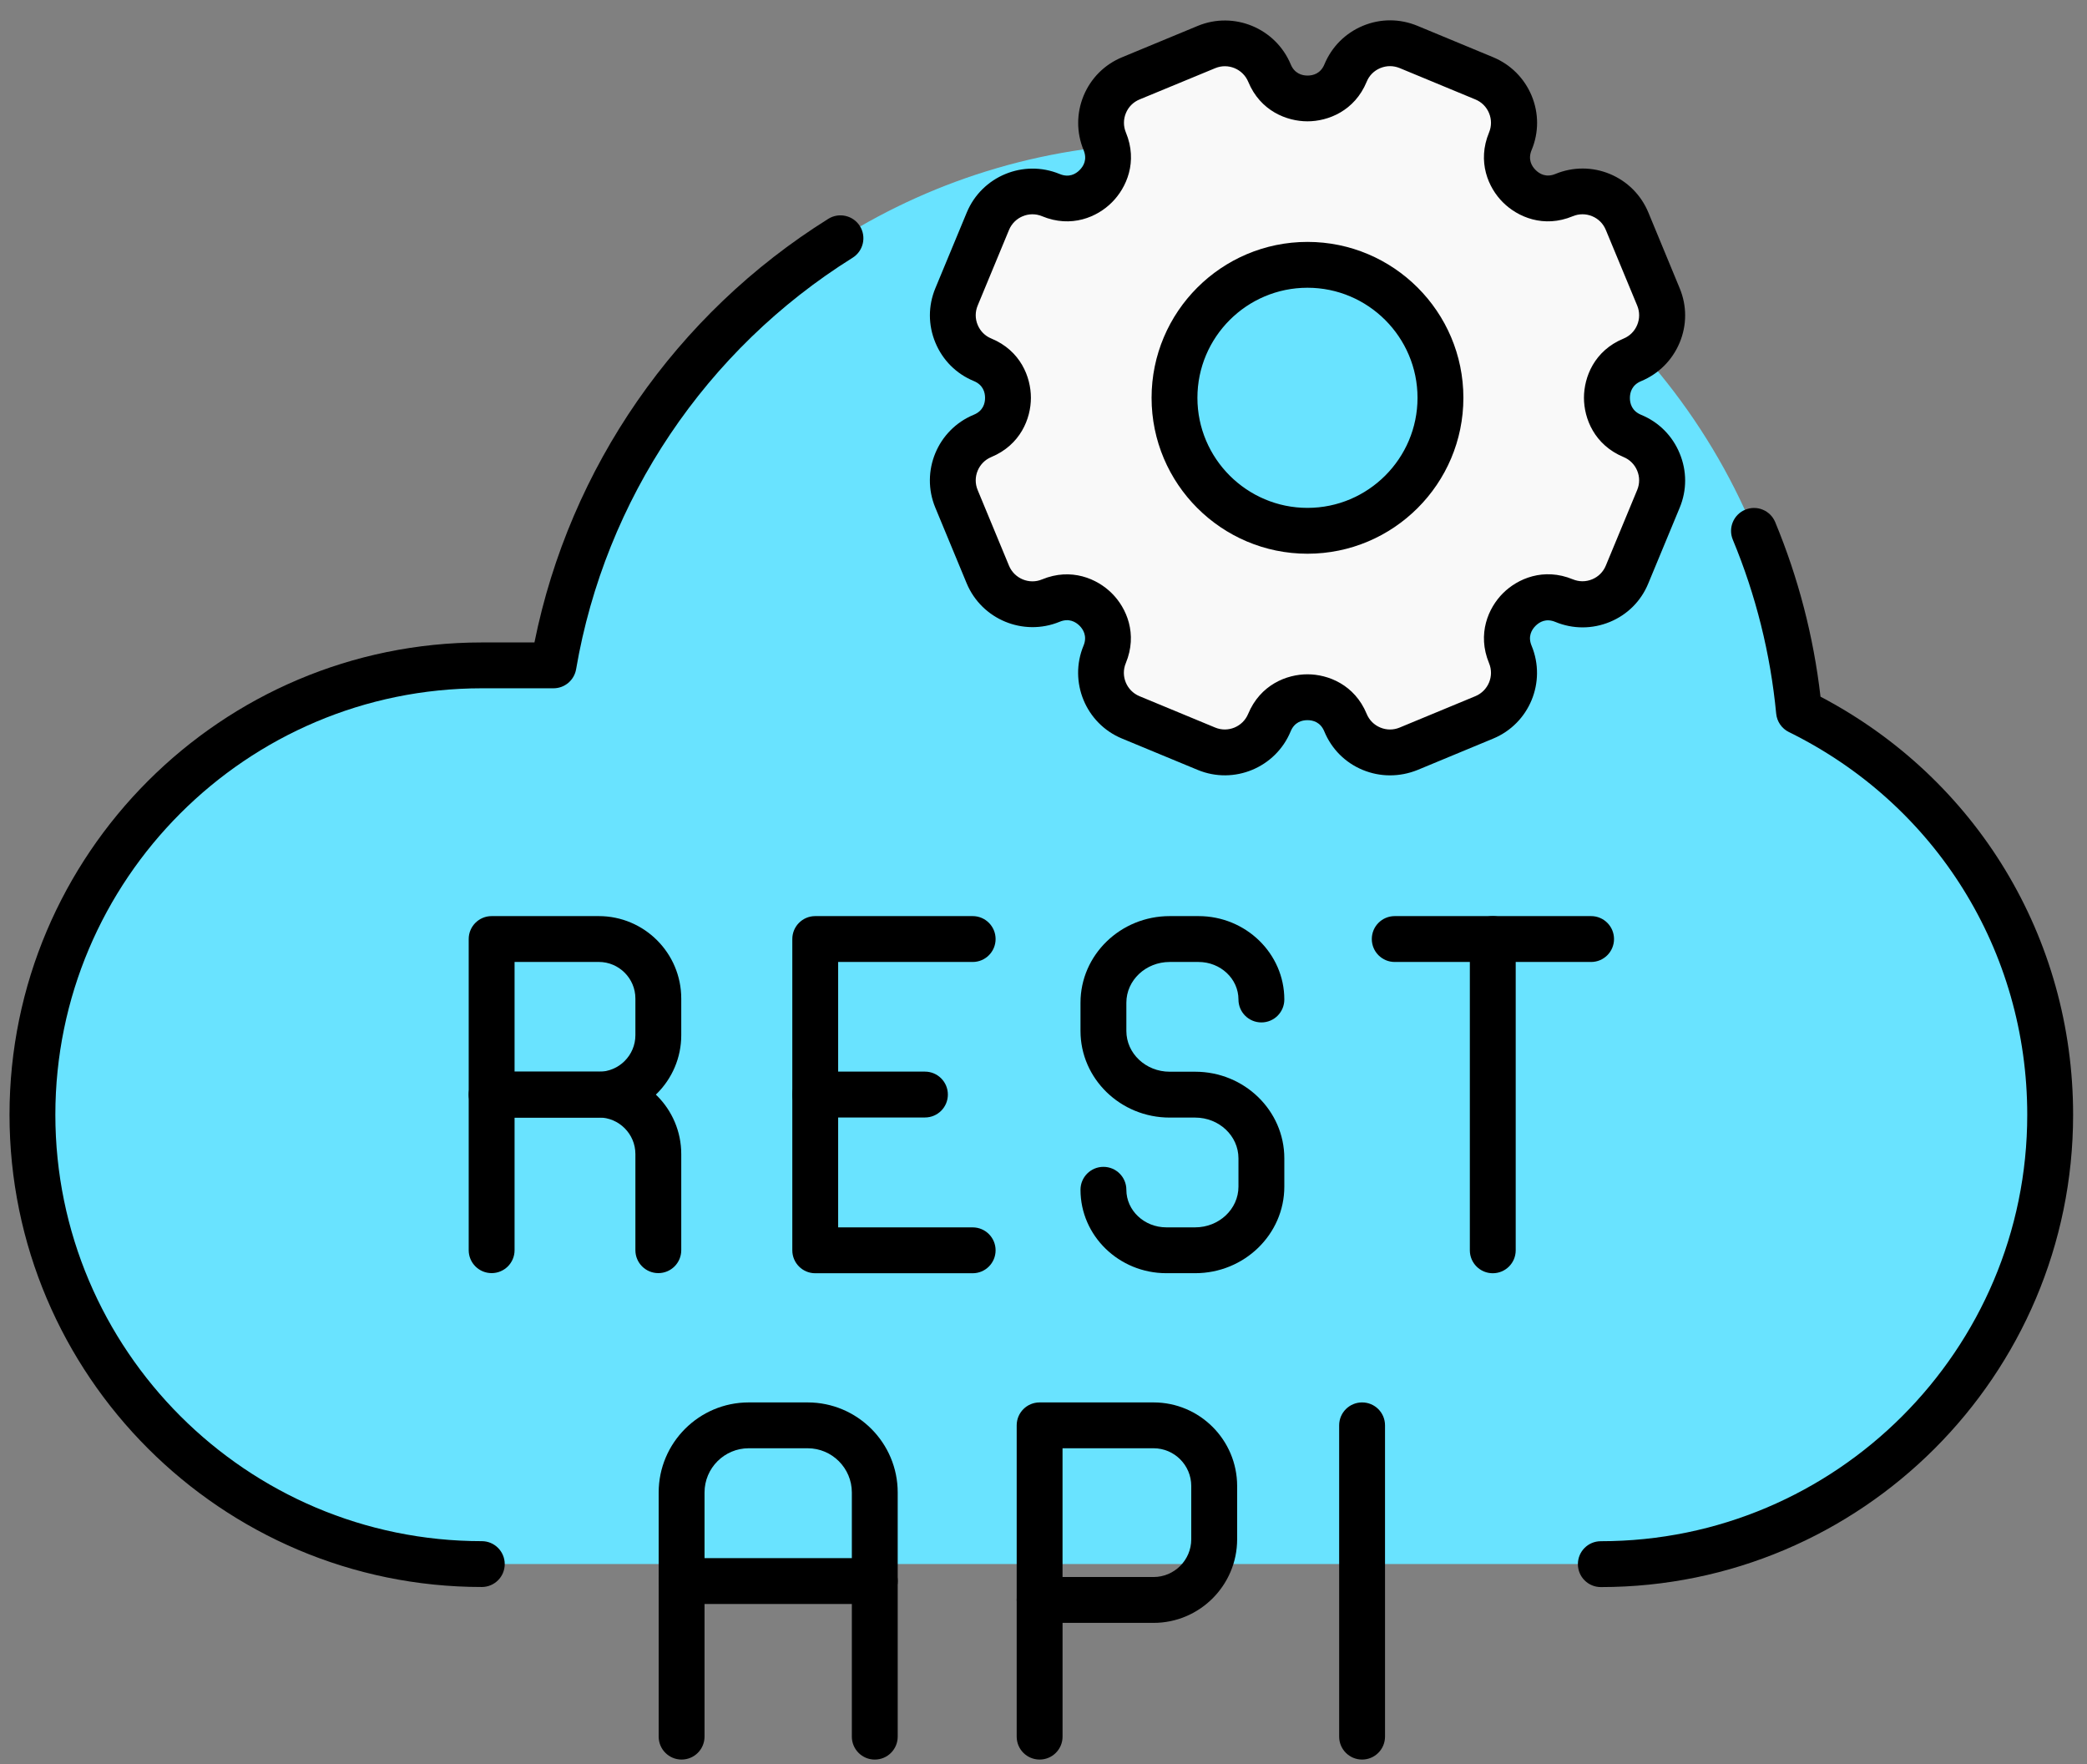 <svg width="84" height="71" viewBox="0 0 84 71" fill="none" xmlns="http://www.w3.org/2000/svg">
<rect x="0" y="0" width="84" height="71" fill="#808080" stroke="none"/>
<path d="M72.408 28.629C72.165 26.076 71.541 23.636 70.597 21.362C66.79 12.201 57.758 5.758 47.22 5.758C42.303 5.758 37.715 7.161 33.833 9.587C27.833 13.336 23.519 19.532 22.282 26.776H19.396C9.407 26.777 1.31 34.874 1.31 44.862C1.31 54.851 9.407 62.949 19.396 62.949H64.432C74.42 62.949 82.517 54.851 82.517 44.862C82.517 37.737 78.395 31.577 72.408 28.629Z" fill="#69E3FF"/>
<path d="M39.55 17.544C40.501 17.149 40.573 16.274 40.573 16.011C40.573 15.753 40.501 14.873 39.55 14.479C39.072 14.281 38.699 13.908 38.502 13.43C38.304 12.953 38.304 12.425 38.502 11.948L39.765 8.9C40.174 7.913 41.309 7.443 42.3 7.852C43.251 8.247 43.922 7.676 44.105 7.493C44.288 7.31 44.859 6.635 44.464 5.687C44.267 5.21 44.267 4.682 44.464 4.205C44.662 3.727 45.035 3.354 45.513 3.157L48.56 1.893C49.547 1.484 50.682 1.954 51.094 2.941C51.489 3.889 52.365 3.964 52.627 3.964C52.886 3.964 53.765 3.892 54.16 2.941C54.358 2.464 54.731 2.09 55.209 1.893C55.686 1.696 56.213 1.696 56.691 1.893L59.739 3.157C60.216 3.354 60.589 3.727 60.787 4.205C60.984 4.682 60.984 5.21 60.787 5.687C60.392 6.639 60.963 7.31 61.146 7.493C61.329 7.676 62.004 8.247 62.952 7.852C63.429 7.654 63.957 7.654 64.434 7.852C64.912 8.049 65.285 8.423 65.482 8.9L66.746 11.948C66.943 12.425 66.943 12.953 66.746 13.43C66.548 13.908 66.175 14.281 65.698 14.479C64.75 14.873 64.675 15.749 64.675 16.011C64.675 16.274 64.75 17.149 65.698 17.544C66.685 17.953 67.155 19.091 66.746 20.079L65.482 23.126C65.285 23.604 64.912 23.977 64.434 24.175C63.957 24.372 63.429 24.372 62.952 24.175C62.004 23.783 61.329 24.351 61.146 24.534C60.963 24.717 60.392 25.392 60.787 26.339C61.196 27.326 60.726 28.464 59.739 28.873L56.691 30.137C56.45 30.238 56.199 30.284 55.948 30.284C55.697 30.284 55.445 30.234 55.205 30.137C54.727 29.94 54.354 29.567 54.157 29.089C53.762 28.138 52.886 28.066 52.624 28.066C52.365 28.066 51.486 28.138 51.091 29.089C50.682 30.076 49.544 30.546 48.556 30.137L45.509 28.873C44.522 28.464 44.051 27.326 44.461 26.339C44.855 25.388 44.285 24.717 44.102 24.534C43.919 24.351 43.247 23.78 42.296 24.175C41.309 24.58 40.174 24.11 39.765 23.123L38.502 20.075C38.093 19.088 38.563 17.953 39.55 17.544ZM52.627 21.364C55.578 21.364 57.98 18.962 57.98 16.011C57.98 13.061 55.578 10.659 52.627 10.659C49.676 10.659 47.275 13.061 47.275 16.011C47.275 18.962 49.676 21.364 52.627 21.364Z" fill="#F9F9F9"/>
<path d="M39.149 51.245H32.812C32.303 51.245 31.89 50.832 31.89 50.322V37.794C31.89 37.284 32.303 36.871 32.812 36.871H39.149C39.659 36.871 40.072 37.284 40.072 37.794C40.072 38.304 39.659 38.717 39.149 38.717H33.735V49.399H39.149C39.659 49.399 40.072 49.812 40.072 50.322C40.072 50.832 39.66 51.245 39.149 51.245Z" fill="black"/>
<path d="M37.228 44.976H32.812C32.303 44.976 31.89 44.563 31.89 44.053C31.89 43.543 32.303 43.13 32.812 43.13H37.228C37.737 43.13 38.151 43.543 38.151 44.053C38.151 44.563 37.739 44.976 37.228 44.976Z" fill="black"/>
<path d="M24.101 44.981H19.788C19.279 44.981 18.865 44.568 18.865 44.058V37.794C18.865 37.284 19.279 36.871 19.788 36.871H24.101C25.931 36.871 27.42 38.359 27.42 40.189V41.663C27.42 43.491 25.931 44.981 24.101 44.981ZM20.711 43.135H24.101C24.913 43.135 25.574 42.474 25.574 41.662V40.189C25.574 39.377 24.913 38.716 24.101 38.716H20.711V43.135Z" fill="black"/>
<path d="M26.497 51.24C25.988 51.24 25.574 50.828 25.574 50.317V46.449C25.574 45.637 24.913 44.976 24.101 44.976H20.711V50.317C20.711 50.828 20.297 51.24 19.788 51.24C19.279 51.24 18.865 50.828 18.865 50.317V44.053C18.865 43.543 19.279 43.13 19.788 43.13H24.101C25.931 43.13 27.42 44.619 27.42 46.449V50.317C27.42 50.828 27.006 51.24 26.497 51.24Z" fill="black"/>
<path d="M64.04 38.717H56.137C55.626 38.717 55.214 38.304 55.214 37.794C55.214 37.284 55.626 36.871 56.137 36.871H64.04C64.55 36.871 64.963 37.284 64.963 37.794C64.963 38.304 64.549 38.717 64.04 38.717Z" fill="black"/>
<path d="M60.083 51.245C59.573 51.245 59.16 50.832 59.16 50.322V37.794C59.16 37.284 59.573 36.871 60.083 36.871C60.593 36.871 61.006 37.284 61.006 37.794V50.322C61.006 50.832 60.593 51.245 60.083 51.245Z" fill="black"/>
<path d="M48.105 51.243H46.943C45.038 51.243 43.489 49.737 43.489 47.886C43.489 47.376 43.902 46.963 44.412 46.963C44.922 46.963 45.335 47.376 45.335 47.886C45.335 48.719 46.056 49.398 46.943 49.398H48.105C49.066 49.398 49.847 48.662 49.847 47.758V46.62C49.847 45.715 49.066 44.98 48.105 44.98H47.078C45.099 44.98 43.489 43.417 43.489 41.494V40.357C43.489 38.434 45.099 36.871 47.078 36.871H48.24C50.144 36.871 51.693 38.377 51.693 40.227C51.693 40.738 51.281 41.15 50.77 41.15C50.26 41.15 49.847 40.738 49.847 40.227C49.847 39.395 49.127 38.717 48.24 38.717H47.078C46.117 38.717 45.335 39.452 45.335 40.357V41.494C45.335 42.399 46.117 43.134 47.078 43.134H48.105C50.084 43.134 51.693 44.697 51.693 46.62V47.758C51.693 49.68 50.083 51.243 48.105 51.243Z" fill="black"/>
<path d="M35.209 70.819C34.7 70.819 34.286 70.406 34.286 69.896V60.069C34.286 59.088 33.488 58.289 32.508 58.289H30.135C29.154 58.289 28.357 59.088 28.357 60.069V69.895C28.357 70.405 27.943 70.818 27.433 70.818C26.924 70.818 26.511 70.405 26.511 69.895V60.069C26.511 58.07 28.137 56.444 30.135 56.444H32.508C34.507 56.444 36.132 58.07 36.132 60.069V69.895C36.132 70.405 35.719 70.819 35.209 70.819Z" fill="black"/>
<path d="M35.21 64.556H27.433C26.924 64.556 26.511 64.143 26.511 63.633C26.511 63.123 26.924 62.71 27.433 62.71H35.21C35.72 62.71 36.133 63.123 36.133 63.633C36.133 64.143 35.72 64.556 35.21 64.556Z" fill="black"/>
<path d="M54.823 70.818C54.313 70.818 53.9 70.405 53.9 69.895V57.367C53.9 56.856 54.313 56.444 54.823 56.444C55.334 56.444 55.746 56.856 55.746 57.367V69.895C55.746 70.404 55.334 70.818 54.823 70.818Z" fill="black"/>
<path d="M46.43 65.317H41.844C41.334 65.317 40.921 64.904 40.921 64.394V57.367C40.921 56.856 41.334 56.444 41.844 56.444H46.43C48.285 56.444 49.794 57.954 49.794 59.809V61.953C49.793 63.807 48.284 65.317 46.43 65.317ZM42.766 63.471H46.429C47.266 63.471 47.947 62.79 47.947 61.952V59.808C47.947 58.971 47.267 58.289 46.429 58.289H42.766V63.471Z" fill="black"/>
<path d="M41.844 70.818C41.334 70.818 40.921 70.406 40.921 69.896V64.395C40.921 63.884 41.334 63.472 41.844 63.472C42.353 63.472 42.767 63.884 42.767 64.395V69.896C42.767 70.405 42.354 70.818 41.844 70.818Z" fill="black"/>
<path d="M64.432 63.876C63.921 63.876 63.509 63.463 63.509 62.953C63.509 62.442 63.921 62.03 64.432 62.03C73.895 62.03 81.595 54.332 81.595 44.868C81.595 38.279 77.919 32.376 72.001 29.463C71.713 29.322 71.521 29.041 71.49 28.723C71.259 26.308 70.672 23.953 69.744 21.721C69.549 21.251 69.772 20.711 70.243 20.515C70.716 20.319 71.254 20.543 71.45 21.013C72.382 23.259 72.994 25.619 73.274 28.04C79.558 31.341 83.441 37.741 83.441 44.867C83.441 55.349 74.914 63.876 64.432 63.876Z" fill="black"/>
<path d="M19.392 63.873C8.911 63.873 0.383 55.346 0.383 44.866C0.383 34.384 8.911 25.857 19.392 25.857H21.511C22.931 18.82 27.208 12.639 33.339 8.807C33.771 8.538 34.341 8.67 34.611 9.101C34.88 9.533 34.749 10.102 34.318 10.373C28.412 14.064 24.355 20.101 23.188 26.934C23.112 27.377 22.727 27.702 22.277 27.702H19.392C9.928 27.702 2.228 35.401 2.228 44.865C2.228 54.328 9.928 62.028 19.392 62.028C19.901 62.028 20.315 62.441 20.315 62.951C20.315 63.461 19.901 63.873 19.392 63.873Z" fill="black"/>
<path d="M55.945 31.206C55.568 31.206 55.198 31.131 54.85 30.988C54.143 30.697 53.594 30.144 53.303 29.44C53.149 29.063 52.847 28.985 52.625 28.985C52.398 28.985 52.1 29.063 51.946 29.44C51.343 30.894 49.667 31.591 48.209 30.988L45.158 29.724C43.7 29.121 43.008 27.441 43.611 25.987C43.776 25.592 43.582 25.316 43.453 25.186C43.291 25.025 43.022 24.87 42.649 25.025C41.191 25.625 39.515 24.932 38.908 23.478L37.645 20.43C37.041 18.973 37.734 17.296 39.192 16.693C39.569 16.539 39.648 16.237 39.648 16.015C39.648 15.789 39.569 15.491 39.195 15.336C38.488 15.045 37.939 14.493 37.648 13.789C37.354 13.082 37.354 12.306 37.648 11.599L38.912 8.552C39.518 7.094 41.195 6.401 42.652 7.004C43.029 7.159 43.295 7.004 43.453 6.846C43.614 6.685 43.769 6.419 43.614 6.042C43.323 5.335 43.323 4.56 43.614 3.853C43.908 3.145 44.458 2.596 45.161 2.305L48.209 1.042C49.667 0.439 51.343 1.135 51.95 2.589C52.104 2.962 52.406 3.041 52.628 3.041C52.854 3.041 53.152 2.962 53.307 2.589C53.601 1.882 54.15 1.333 54.857 1.038C55.565 0.744 56.34 0.747 57.047 1.038L60.095 2.302C60.802 2.596 61.351 3.145 61.646 3.849C61.94 4.556 61.94 5.335 61.646 6.039C61.491 6.412 61.646 6.681 61.803 6.839C61.965 7.001 62.231 7.155 62.604 7.001C63.311 6.71 64.09 6.71 64.794 7.001C65.501 7.295 66.05 7.844 66.345 8.552L67.605 11.599C67.899 12.306 67.899 13.082 67.605 13.789C67.31 14.496 66.761 15.045 66.054 15.34C65.681 15.494 65.602 15.796 65.602 16.018C65.602 16.241 65.681 16.542 66.057 16.697C66.765 16.988 67.314 17.54 67.605 18.248C67.899 18.955 67.899 19.73 67.605 20.437L66.341 23.485C66.05 24.192 65.501 24.741 64.794 25.032C64.087 25.323 63.308 25.323 62.604 25.032C62.227 24.874 61.962 25.032 61.803 25.19C61.646 25.348 61.488 25.617 61.646 25.991C62.249 27.448 61.556 29.124 60.098 29.727L57.051 30.991C56.692 31.135 56.322 31.206 55.945 31.206ZM52.625 27.139C53.457 27.139 54.524 27.559 55.008 28.733C55.112 28.985 55.306 29.178 55.557 29.282C55.809 29.387 56.085 29.387 56.336 29.282L59.384 28.019C59.901 27.803 60.149 27.208 59.933 26.691C59.445 25.513 59.904 24.465 60.493 23.876C61.082 23.288 62.13 22.832 63.304 23.316C63.559 23.42 63.828 23.42 64.083 23.316C64.334 23.212 64.528 23.018 64.632 22.767L65.896 19.719C66 19.468 66 19.195 65.896 18.944C65.792 18.693 65.598 18.499 65.347 18.395C64.173 17.906 63.753 16.844 63.753 16.011C63.753 15.178 64.169 14.112 65.347 13.627C65.598 13.523 65.792 13.329 65.896 13.078C66 12.827 66 12.55 65.896 12.299L64.632 9.252C64.528 9 64.334 8.806 64.083 8.702C63.832 8.598 63.555 8.598 63.304 8.702C62.134 9.191 61.082 8.735 60.49 8.142C59.901 7.557 59.445 6.505 59.933 5.332C60.037 5.08 60.037 4.804 59.933 4.553C59.829 4.301 59.635 4.107 59.384 4.003L56.336 2.74C56.081 2.636 55.812 2.636 55.557 2.74C55.306 2.844 55.109 3.038 55.008 3.289C54.524 4.463 53.457 4.883 52.625 4.883C51.792 4.883 50.726 4.466 50.241 3.293C50.026 2.776 49.43 2.528 48.913 2.743L45.865 4.003C45.614 4.107 45.42 4.301 45.316 4.553C45.212 4.804 45.212 5.08 45.316 5.332C45.804 6.509 45.344 7.557 44.752 8.146C44.167 8.735 43.119 9.191 41.941 8.702C41.425 8.487 40.829 8.735 40.613 9.252L39.35 12.299C39.246 12.55 39.246 12.827 39.35 13.075C39.454 13.326 39.648 13.523 39.899 13.624C41.076 14.112 41.493 15.175 41.493 16.011C41.493 16.844 41.073 17.906 39.899 18.395C39.382 18.61 39.134 19.206 39.35 19.723L40.613 22.771C40.829 23.288 41.428 23.535 41.941 23.32C43.115 22.835 44.163 23.291 44.752 23.88C45.341 24.465 45.8 25.513 45.312 26.691C45.097 27.208 45.344 27.803 45.861 28.019L48.909 29.282C49.426 29.498 50.022 29.25 50.237 28.733C50.726 27.559 51.788 27.139 52.625 27.139ZM52.625 22.286C49.164 22.286 46.35 19.472 46.35 16.011C46.35 12.55 49.164 9.736 52.625 9.736C56.085 9.736 58.9 12.55 58.9 16.011C58.9 19.472 56.085 22.286 52.625 22.286ZM52.625 11.581C50.18 11.581 48.195 13.57 48.195 16.011C48.195 18.452 50.184 20.441 52.625 20.441C55.066 20.441 57.054 18.452 57.054 16.011C57.054 13.57 55.066 11.581 52.625 11.581Z" fill="black"/>
</svg>
